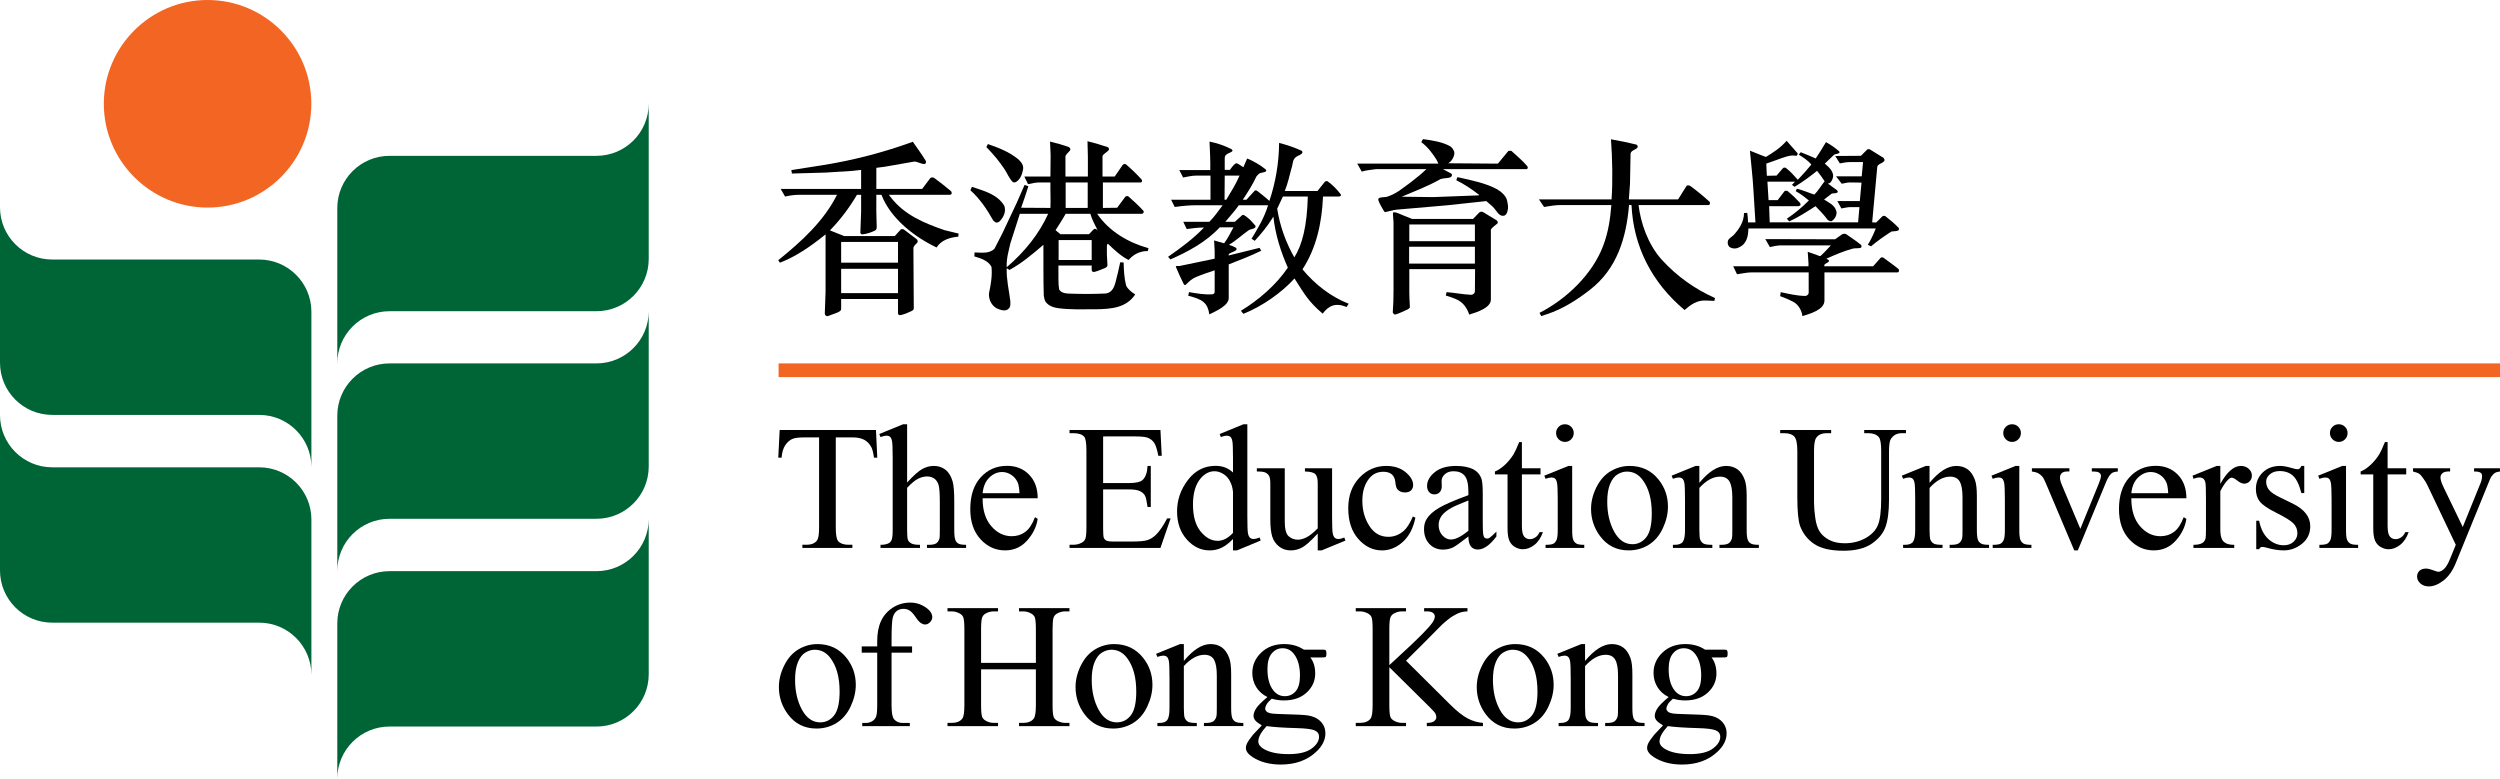 <?xml version="1.0" encoding="utf-8"?>
<!-- Generator: Adobe Illustrator 17.0.0, SVG Export Plug-In . SVG Version: 6.00 Build 0)  -->
<!DOCTYPE svg PUBLIC "-//W3C//DTD SVG 1.1//EN" "http://www.w3.org/Graphics/SVG/1.1/DTD/svg11.dtd">
<svg version="1.1" id="圖層_1" xmlns="http://www.w3.org/2000/svg" xmlns:xlink="http://www.w3.org/1999/xlink" x="0px" y="0px"
	 width="187.25px" height="58.33px" viewBox="0 0 187.25 58.33" enable-background="new 0 0 187.25 58.33" xml:space="preserve">
<g>
	<g>
		<path fill="#F26522" d="M7.776,7.771c0,4.287,3.489,7.776,7.773,7.776s7.769-3.489,7.769-7.776C23.318,3.484,19.833,0,15.549,0
			S7.776,3.484,7.776,7.771"/>
		<path fill="#006536" d="M3.912,19.439h15.5c2.16,0,3.912,1.752,3.912,3.913v11.637c0-2.16-1.752-3.912-3.912-3.912h-15.5
			C1.75,31.077,0,29.324,0,27.163V15.527C0,17.688,1.75,19.439,3.912,19.439"/>
		<path fill="#006536" d="M44.675,42.78h-15.5c-2.16,0-3.912,1.752-3.912,3.913V58.33c0-2.16,1.752-3.912,3.912-3.912h15.5
			c2.162,0,3.914-1.753,3.914-3.913V38.868C48.589,41.029,46.837,42.78,44.675,42.78"/>
		<path fill="#006536" d="M44.675,27.219h-15.5c-2.16,0-3.912,1.752-3.912,3.913v11.637c0-2.16,1.752-3.912,3.912-3.912h15.5
			c2.162,0,3.914-1.753,3.914-3.912V23.307C48.589,25.468,46.837,27.219,44.675,27.219"/>
		<path fill="#006536" d="M3.912,35.001h15.5c2.16,0,3.912,1.751,3.912,3.912V50.55c0-2.16-1.752-3.913-3.912-3.913h-15.5
			C1.75,46.637,0,44.885,0,42.725V31.087C0,33.248,1.75,35.001,3.912,35.001"/>
		<path fill="#006536" d="M44.675,11.672h-15.5c-2.16,0-3.912,1.753-3.912,3.913v11.637c0-2.16,1.752-3.912,3.912-3.912h15.5
			c2.162,0,3.914-1.752,3.914-3.914V7.76C48.589,9.921,46.837,11.672,44.675,11.672"/>
		<path d="M65.61,32.207l0.098,2.072H65.46c-0.048-0.365-0.113-0.626-0.195-0.782c-0.135-0.252-0.314-0.438-0.538-0.557
			s-0.518-0.179-0.883-0.179H62.6v6.75c0,0.543,0.058,0.882,0.176,1.016c0.165,0.182,0.419,0.274,0.762,0.274h0.306v0.241h-3.746
			v-0.241h0.313c0.374,0,0.638-0.113,0.795-0.339c0.095-0.139,0.143-0.456,0.143-0.951v-6.75h-1.062c-0.413,0-0.706,0.03-0.88,0.091
			c-0.226,0.083-0.419,0.241-0.579,0.475c-0.161,0.235-0.257,0.552-0.287,0.952h-0.248l0.104-2.072H65.61z"/>
		<path d="M67.943,31.777v4.365c0.482-0.53,0.864-0.87,1.147-1.019c0.282-0.151,0.564-0.225,0.847-0.225
			c0.339,0,0.629,0.093,0.873,0.28c0.243,0.187,0.424,0.48,0.541,0.879c0.082,0.278,0.123,0.787,0.123,1.525v2.111
			c0,0.378,0.031,0.636,0.092,0.775c0.043,0.105,0.117,0.187,0.221,0.248c0.104,0.061,0.295,0.091,0.574,0.091v0.235h-2.932v-0.235
			h0.136c0.278,0,0.471-0.042,0.581-0.127c0.108-0.085,0.184-0.209,0.227-0.375c0.013-0.069,0.02-0.273,0.02-0.612v-2.111
			c0-0.652-0.034-1.079-0.101-1.283c-0.067-0.204-0.175-0.358-0.323-0.46c-0.148-0.102-0.325-0.153-0.534-0.153
			c-0.213,0-0.435,0.057-0.665,0.169c-0.23,0.113-0.505,0.342-0.827,0.684v3.154c0,0.408,0.023,0.662,0.069,0.762
			c0.045,0.1,0.13,0.184,0.254,0.251c0.123,0.067,0.337,0.101,0.641,0.101v0.235H65.95v-0.235c0.264,0,0.473-0.041,0.625-0.124
			c0.087-0.043,0.156-0.126,0.208-0.247c0.052-0.122,0.079-0.369,0.079-0.743v-5.401c0-0.682-0.017-1.101-0.05-1.258
			c-0.032-0.156-0.082-0.263-0.149-0.319c-0.068-0.056-0.158-0.085-0.27-0.085c-0.092,0-0.239,0.035-0.443,0.104l-0.092-0.227
			l1.785-0.73H67.943z"/>
		<path d="M73.599,36.943h2.763c-0.022-0.382-0.068-0.651-0.138-0.808c-0.108-0.243-0.27-0.434-0.485-0.573
			c-0.215-0.139-0.439-0.208-0.675-0.208c-0.36,0-0.682,0.14-0.967,0.42C73.813,36.054,73.647,36.444,73.599,36.943 M73.599,37.321
			c-0.005,0.886,0.21,1.581,0.645,2.085c0.434,0.504,0.944,0.756,1.531,0.756c0.391,0,0.731-0.107,1.019-0.323
			c0.289-0.215,0.531-0.583,0.727-1.104l0.202,0.13c-0.091,0.595-0.357,1.137-0.795,1.626c-0.439,0.488-0.988,0.733-1.648,0.733
			c-0.717,0-1.331-0.279-1.841-0.837c-0.511-0.558-0.765-1.309-0.765-2.251c0-1.021,0.261-1.817,0.785-2.388
			c0.523-0.572,1.18-0.857,1.971-0.857c0.668,0,1.218,0.22,1.648,0.661c0.43,0.441,0.645,1.031,0.645,1.769H73.599z"/>
		<path d="M82.624,32.689v3.492h1.941c0.504,0,0.841-0.076,1.01-0.227c0.226-0.201,0.352-0.552,0.378-1.056h0.241v3.075h-0.241
			c-0.061-0.43-0.122-0.706-0.182-0.827c-0.079-0.152-0.207-0.272-0.385-0.359c-0.178-0.087-0.452-0.13-0.821-0.13h-1.941v2.912
			c0,0.391,0.017,0.629,0.052,0.714c0.035,0.085,0.095,0.152,0.182,0.202c0.087,0.05,0.252,0.075,0.496,0.075h1.498
			c0.5,0,0.862-0.035,1.088-0.105c0.226-0.069,0.443-0.206,0.652-0.41c0.269-0.269,0.544-0.675,0.827-1.218h0.261l-0.763,2.215
			h-6.808v-0.241h0.312c0.209,0,0.406-0.05,0.594-0.15c0.139-0.07,0.233-0.174,0.283-0.313c0.05-0.139,0.075-0.423,0.075-0.853
			v-5.741c0-0.56-0.057-0.905-0.169-1.035c-0.157-0.174-0.418-0.261-0.783-0.261h-0.312v-0.241h6.808l0.098,1.935h-0.254
			c-0.091-0.465-0.192-0.784-0.303-0.958c-0.111-0.173-0.275-0.306-0.492-0.397c-0.174-0.065-0.48-0.098-0.919-0.098H82.624z"/>
		<path d="M92.351,39.915V36.84c-0.026-0.296-0.104-0.565-0.234-0.808c-0.131-0.243-0.304-0.427-0.519-0.551
			c-0.214-0.124-0.424-0.185-0.628-0.185c-0.383,0-0.723,0.171-1.023,0.514c-0.396,0.452-0.593,1.112-0.593,1.981
			c0,0.877,0.191,1.55,0.574,2.016c0.382,0.467,0.807,0.701,1.276,0.701C91.599,40.508,91.982,40.31,92.351,39.915 M92.351,40.371
			c-0.291,0.304-0.576,0.522-0.854,0.655c-0.278,0.132-0.577,0.199-0.899,0.199c-0.651,0-1.22-0.273-1.706-0.818
			c-0.487-0.545-0.73-1.246-0.73-2.101c0-0.856,0.269-1.639,0.808-2.349c0.538-0.71,1.231-1.065,2.078-1.065
			c0.525,0,0.96,0.167,1.303,0.501v-1.101c0-0.682-0.016-1.101-0.049-1.257c-0.032-0.156-0.083-0.263-0.153-0.32
			c-0.069-0.056-0.156-0.084-0.26-0.084c-0.114,0-0.264,0.035-0.45,0.104l-0.085-0.228l1.779-0.729h0.293v6.899
			c0,0.7,0.016,1.126,0.049,1.28c0.033,0.155,0.085,0.262,0.156,0.323c0.072,0.06,0.155,0.091,0.251,0.091
			c0.118,0,0.274-0.037,0.469-0.111l0.072,0.228l-1.772,0.737h-0.3V40.371z"/>
		<path d="M99.773,35.074v3.616c0,0.691,0.017,1.113,0.049,1.267c0.033,0.155,0.085,0.262,0.156,0.323
			c0.072,0.06,0.156,0.091,0.251,0.091c0.135,0,0.287-0.037,0.456-0.111l0.091,0.228l-1.785,0.737h-0.293v-1.264
			c-0.513,0.556-0.903,0.905-1.173,1.049c-0.269,0.143-0.554,0.215-0.853,0.215c-0.335,0-0.625-0.097-0.87-0.291
			c-0.245-0.193-0.416-0.441-0.512-0.745c-0.095-0.305-0.143-0.734-0.143-1.29v-2.665c0-0.283-0.03-0.478-0.091-0.586
			c-0.061-0.109-0.151-0.193-0.27-0.251c-0.12-0.059-0.336-0.086-0.649-0.082v-0.241h2.092v3.994c0,0.556,0.096,0.921,0.289,1.095
			c0.194,0.173,0.427,0.26,0.701,0.26c0.187,0,0.398-0.059,0.635-0.176s0.518-0.34,0.844-0.671v-3.381
			c0-0.339-0.062-0.568-0.186-0.688c-0.124-0.119-0.381-0.183-0.772-0.192v-0.241H99.773z"/>
		<path d="M106.014,38.775c-0.161,0.786-0.475,1.391-0.945,1.814c-0.469,0.424-0.988,0.636-1.557,0.636
			c-0.677,0-1.268-0.285-1.772-0.854c-0.504-0.569-0.756-1.338-0.756-2.306c0-0.938,0.279-1.701,0.838-2.287
			c0.558-0.587,1.228-0.88,2.009-0.88c0.587,0,1.069,0.156,1.446,0.466c0.379,0.311,0.568,0.633,0.568,0.968
			c0,0.165-0.053,0.298-0.16,0.4c-0.106,0.102-0.256,0.153-0.447,0.153c-0.256,0-0.449-0.082-0.579-0.247
			c-0.074-0.092-0.123-0.265-0.147-0.521c-0.024-0.257-0.112-0.452-0.264-0.587c-0.152-0.13-0.362-0.195-0.632-0.195
			c-0.434,0-0.783,0.16-1.049,0.482c-0.351,0.426-0.527,0.988-0.527,1.687c0,0.713,0.174,1.342,0.524,1.887
			c0.35,0.545,0.822,0.817,1.418,0.817c0.425,0,0.807-0.145,1.146-0.437c0.238-0.199,0.472-0.562,0.697-1.088L106.014,38.775z"/>
		<path d="M109.983,39.758v-2.273c-0.656,0.26-1.08,0.445-1.271,0.553c-0.343,0.192-0.588,0.391-0.736,0.6
			c-0.147,0.208-0.222,0.436-0.222,0.684c0,0.313,0.094,0.572,0.281,0.778c0.186,0.207,0.402,0.31,0.645,0.31
			C109.01,40.41,109.444,40.193,109.983,39.758 M109.983,40.182c-0.613,0.474-0.997,0.747-1.154,0.821
			c-0.234,0.108-0.484,0.162-0.749,0.162c-0.412,0-0.752-0.141-1.019-0.423c-0.267-0.282-0.401-0.654-0.401-1.114
			c0-0.291,0.065-0.543,0.196-0.756c0.178-0.295,0.487-0.573,0.928-0.834c0.441-0.26,1.174-0.577,2.199-0.951v-0.235
			c0-0.595-0.095-1.003-0.284-1.224c-0.188-0.222-0.463-0.332-0.824-0.332c-0.273,0-0.49,0.073-0.651,0.221
			c-0.165,0.148-0.248,0.317-0.248,0.508l0.013,0.378c0,0.2-0.051,0.354-0.153,0.462c-0.102,0.109-0.236,0.164-0.4,0.164
			c-0.162,0-0.293-0.057-0.395-0.17c-0.102-0.113-0.153-0.267-0.153-0.462c0-0.374,0.191-0.717,0.574-1.03
			c0.382-0.313,0.918-0.469,1.609-0.469c0.53,0,0.964,0.089,1.303,0.267c0.256,0.134,0.445,0.345,0.566,0.632
			c0.079,0.187,0.118,0.569,0.118,1.147v2.026c0,0.569,0.01,0.918,0.033,1.046c0.021,0.128,0.057,0.214,0.107,0.257
			c0.05,0.044,0.107,0.065,0.173,0.065c0.069,0,0.13-0.015,0.182-0.045c0.091-0.057,0.267-0.216,0.528-0.476v0.365
			c-0.487,0.651-0.951,0.977-1.394,0.977c-0.214,0-0.383-0.074-0.509-0.221C110.052,40.79,109.987,40.538,109.983,40.182"/>
		<path d="M113.99,33.113v1.961h1.394v0.456h-1.394v3.87c0,0.387,0.056,0.647,0.166,0.782c0.111,0.135,0.253,0.202,0.427,0.202
			c0.143,0,0.282-0.045,0.417-0.134s0.239-0.22,0.313-0.394h0.254c-0.152,0.426-0.367,0.746-0.645,0.961
			c-0.278,0.215-0.565,0.322-0.86,0.322c-0.2,0-0.396-0.055-0.586-0.166c-0.192-0.11-0.333-0.269-0.424-0.475
			s-0.137-0.525-0.137-0.955V35.53h-0.945v-0.215c0.239-0.096,0.484-0.257,0.733-0.485c0.25-0.229,0.473-0.499,0.668-0.812
			c0.1-0.165,0.239-0.467,0.417-0.905H113.99z"/>
		<path d="M117.215,31.777c0.183,0,0.338,0.064,0.466,0.192c0.128,0.128,0.192,0.284,0.192,0.466s-0.064,0.339-0.192,0.469
			c-0.128,0.13-0.283,0.196-0.466,0.196c-0.182,0-0.338-0.066-0.469-0.196c-0.13-0.13-0.195-0.287-0.195-0.469
			s0.064-0.338,0.192-0.466C116.871,31.841,117.028,31.777,117.215,31.777 M117.756,34.898v4.795c0,0.374,0.027,0.622,0.082,0.746
			c0.054,0.124,0.134,0.216,0.24,0.277c0.107,0.061,0.301,0.091,0.584,0.091v0.235h-2.9v-0.235c0.291,0,0.487-0.028,0.587-0.085
			c0.1-0.056,0.179-0.149,0.237-0.28c0.059-0.13,0.089-0.38,0.089-0.749v-2.3c0-0.647-0.02-1.066-0.059-1.257
			c-0.031-0.139-0.078-0.236-0.144-0.29c-0.065-0.055-0.154-0.082-0.266-0.082c-0.122,0-0.27,0.033-0.444,0.098l-0.091-0.234
			l1.798-0.73H117.756z"/>
		<path d="M121.854,35.321c-0.23,0-0.461,0.068-0.694,0.206c-0.232,0.136-0.42,0.376-0.563,0.719
			c-0.143,0.344-0.215,0.785-0.215,1.323c0,0.869,0.173,1.618,0.518,2.248s0.8,0.944,1.365,0.944c0.421,0,0.768-0.173,1.042-0.521
			c0.274-0.347,0.411-0.944,0.411-1.791c0-1.06-0.228-1.894-0.685-2.502C122.725,35.53,122.332,35.321,121.854,35.321
			 M122.056,34.898c0.904,0,1.629,0.343,2.177,1.029c0.464,0.586,0.697,1.26,0.697,2.02c0,0.534-0.129,1.075-0.385,1.622
			c-0.256,0.547-0.609,0.96-1.059,1.238c-0.449,0.278-0.95,0.417-1.502,0.417c-0.898,0-1.613-0.358-2.143-1.075
			c-0.447-0.604-0.671-1.281-0.671-2.032c0-0.548,0.135-1.092,0.407-1.633c0.271-0.541,0.629-0.94,1.072-1.199
			C121.092,35.027,121.561,34.898,122.056,34.898"/>
		<path d="M127.282,36.162c0.699-0.842,1.366-1.264,2-1.264c0.326,0,0.606,0.081,0.841,0.245c0.234,0.162,0.421,0.43,0.56,0.804
			c0.096,0.261,0.143,0.66,0.143,1.199v2.547c0,0.378,0.031,0.634,0.091,0.769c0.048,0.109,0.125,0.194,0.232,0.254
			c0.106,0.061,0.303,0.091,0.59,0.091v0.235h-2.952v-0.235h0.124c0.278,0,0.472-0.042,0.583-0.127
			c0.111-0.084,0.188-0.209,0.231-0.374c0.018-0.065,0.026-0.269,0.026-0.613V37.25c0-0.543-0.07-0.937-0.211-1.183
			c-0.142-0.245-0.379-0.367-0.714-0.367c-0.517,0-1.032,0.282-1.544,0.846v3.147c0,0.404,0.024,0.654,0.072,0.75
			c0.061,0.126,0.144,0.218,0.251,0.277c0.106,0.058,0.322,0.087,0.648,0.087v0.235h-2.952v-0.235h0.131
			c0.304,0,0.509-0.077,0.615-0.231c0.107-0.154,0.16-0.448,0.16-0.883v-2.215c0-0.716-0.016-1.153-0.049-1.309
			c-0.033-0.157-0.083-0.263-0.15-0.32c-0.067-0.056-0.157-0.084-0.27-0.084c-0.122,0-0.267,0.032-0.437,0.097l-0.097-0.234
			l1.798-0.73h0.28V36.162z"/>
		<path d="M139.63,32.448v-0.241h3.127v0.241h-0.332c-0.348,0-0.614,0.146-0.801,0.436c-0.092,0.135-0.137,0.448-0.137,0.939v3.583
			c0,0.886-0.088,1.574-0.264,2.062c-0.176,0.488-0.521,0.908-1.036,1.258c-0.514,0.349-1.215,0.524-2.101,0.524
			c-0.964,0-1.696-0.167-2.196-0.502c-0.499-0.334-0.853-0.784-1.062-1.349c-0.139-0.386-0.208-1.111-0.208-2.176V33.77
			c0-0.542-0.075-0.899-0.225-1.068s-0.392-0.254-0.727-0.254h-0.332v-0.241h3.818v0.241h-0.339c-0.364,0-0.625,0.115-0.781,0.345
			c-0.109,0.156-0.163,0.482-0.163,0.977v3.851c0,0.343,0.031,0.736,0.094,1.179c0.063,0.443,0.177,0.789,0.342,1.036
			c0.165,0.248,0.403,0.452,0.714,0.612c0.31,0.162,0.691,0.242,1.143,0.242c0.578,0,1.095-0.126,1.551-0.378
			c0.456-0.252,0.767-0.575,0.934-0.968c0.168-0.393,0.252-1.059,0.252-1.996V33.77c0-0.551-0.061-0.897-0.183-1.036
			c-0.169-0.19-0.421-0.286-0.756-0.286H139.63z"/>
		<path d="M144.523,36.162c0.699-0.842,1.366-1.264,2-1.264c0.326,0,0.606,0.081,0.841,0.245c0.234,0.162,0.421,0.43,0.56,0.804
			c0.096,0.261,0.143,0.66,0.143,1.199v2.547c0,0.378,0.031,0.634,0.091,0.769c0.048,0.109,0.125,0.194,0.232,0.254
			c0.106,0.061,0.303,0.091,0.59,0.091v0.235h-2.952v-0.235h0.124c0.278,0,0.472-0.042,0.583-0.127
			c0.111-0.084,0.188-0.209,0.231-0.374c0.018-0.065,0.026-0.269,0.026-0.613V37.25c0-0.543-0.07-0.937-0.211-1.183
			c-0.142-0.245-0.379-0.367-0.714-0.367c-0.517,0-1.032,0.282-1.544,0.846v3.147c0,0.404,0.024,0.654,0.072,0.75
			c0.061,0.126,0.144,0.218,0.251,0.277c0.106,0.058,0.322,0.087,0.648,0.087v0.235h-2.952v-0.235h0.131
			c0.304,0,0.509-0.077,0.615-0.231c0.107-0.154,0.16-0.448,0.16-0.883v-2.215c0-0.716-0.016-1.153-0.049-1.309
			c-0.033-0.157-0.083-0.263-0.15-0.32c-0.067-0.056-0.157-0.084-0.27-0.084c-0.122,0-0.267,0.032-0.437,0.097l-0.097-0.234
			l1.798-0.73h0.28V36.162z"/>
		<path d="M150.707,31.777c0.183,0,0.338,0.064,0.466,0.192c0.128,0.128,0.192,0.284,0.192,0.466s-0.064,0.339-0.192,0.469
			c-0.128,0.13-0.283,0.196-0.466,0.196c-0.182,0-0.338-0.066-0.469-0.196c-0.13-0.13-0.195-0.287-0.195-0.469
			s0.064-0.338,0.192-0.466S150.52,31.777,150.707,31.777 M151.247,34.898v4.795c0,0.374,0.027,0.622,0.082,0.746
			c0.054,0.124,0.134,0.216,0.24,0.277c0.107,0.061,0.301,0.091,0.584,0.091v0.235h-2.9v-0.235c0.291,0,0.487-0.028,0.587-0.085
			c0.1-0.056,0.179-0.149,0.237-0.28c0.059-0.13,0.088-0.38,0.088-0.749v-2.3c0-0.647-0.019-1.066-0.058-1.257
			c-0.031-0.139-0.078-0.236-0.144-0.29c-0.065-0.055-0.154-0.082-0.266-0.082c-0.122,0-0.27,0.033-0.444,0.098l-0.091-0.234
			l1.798-0.73H151.247z"/>
		<path d="M152.189,35.074h2.808v0.241h-0.182c-0.17,0-0.299,0.041-0.388,0.124c-0.089,0.082-0.134,0.193-0.134,0.332
			c0,0.152,0.046,0.332,0.138,0.541l1.387,3.297l1.395-3.421c0.099-0.243,0.149-0.427,0.149-0.553c0-0.062-0.017-0.112-0.052-0.151
			c-0.048-0.065-0.108-0.109-0.182-0.133c-0.074-0.024-0.224-0.036-0.45-0.036v-0.241h1.948v0.241
			c-0.226,0.018-0.382,0.063-0.469,0.137c-0.152,0.131-0.289,0.348-0.41,0.651l-2.118,5.122h-0.267l-2.131-5.037
			c-0.095-0.234-0.186-0.403-0.273-0.505c-0.087-0.101-0.198-0.188-0.332-0.257c-0.074-0.039-0.22-0.076-0.437-0.111V35.074z"/>
		<path d="M159.637,36.943h2.763c-0.022-0.382-0.068-0.651-0.138-0.808c-0.108-0.243-0.27-0.434-0.485-0.573
			s-0.439-0.208-0.674-0.208c-0.36,0-0.683,0.14-0.968,0.42C159.851,36.054,159.685,36.444,159.637,36.943 M159.637,37.321
			c-0.004,0.886,0.211,1.581,0.645,2.085c0.434,0.504,0.945,0.756,1.531,0.756c0.391,0,0.731-0.107,1.02-0.323
			c0.289-0.215,0.531-0.583,0.726-1.104l0.202,0.13c-0.091,0.595-0.356,1.137-0.795,1.626c-0.438,0.488-0.988,0.733-1.648,0.733
			c-0.717,0-1.33-0.279-1.841-0.837c-0.51-0.558-0.765-1.309-0.765-2.251c0-1.021,0.261-1.817,0.785-2.388
			c0.523-0.572,1.18-0.857,1.971-0.857c0.669,0,1.218,0.22,1.648,0.661c0.43,0.441,0.645,1.031,0.645,1.769H159.637z"/>
		<path d="M166.302,34.898v1.342c0.499-0.895,1.012-1.342,1.537-1.342c0.24,0,0.437,0.073,0.594,0.218
			c0.156,0.146,0.234,0.314,0.234,0.505c0,0.169-0.056,0.313-0.169,0.43s-0.248,0.176-0.404,0.176c-0.152,0-0.323-0.075-0.512-0.225
			c-0.188-0.15-0.329-0.225-0.42-0.225c-0.078,0-0.163,0.044-0.254,0.13c-0.196,0.179-0.397,0.472-0.606,0.88v2.86
			c0,0.331,0.042,0.58,0.124,0.75c0.056,0.117,0.156,0.215,0.299,0.293c0.144,0.078,0.35,0.117,0.62,0.117v0.235h-3.056v-0.235
			c0.304,0,0.53-0.048,0.677-0.143c0.109-0.07,0.185-0.18,0.229-0.332c0.021-0.074,0.032-0.285,0.032-0.633v-2.312
			c0-0.695-0.014-1.109-0.042-1.241c-0.029-0.133-0.081-0.23-0.157-0.291c-0.076-0.06-0.17-0.091-0.283-0.091
			c-0.134,0-0.287,0.033-0.456,0.098l-0.065-0.234l1.804-0.73H166.302z"/>
		<path d="M172.589,34.898v2.032h-0.215c-0.165-0.638-0.377-1.072-0.635-1.302c-0.259-0.231-0.588-0.346-0.987-0.346
			c-0.304,0-0.55,0.08-0.736,0.241c-0.187,0.161-0.281,0.339-0.281,0.535c0,0.243,0.07,0.452,0.209,0.625
			c0.135,0.178,0.408,0.367,0.821,0.567l0.951,0.463c0.882,0.43,1.322,0.996,1.322,1.7c0,0.543-0.205,0.981-0.615,1.313
			c-0.411,0.332-0.87,0.498-1.378,0.498c-0.365,0-0.782-0.065-1.251-0.195c-0.143-0.044-0.261-0.065-0.352-0.065
			c-0.1,0-0.178,0.056-0.234,0.169h-0.215v-2.131h0.215c0.121,0.608,0.354,1.067,0.697,1.375c0.343,0.308,0.727,0.463,1.153,0.463
			c0.3,0,0.544-0.088,0.733-0.264c0.189-0.176,0.284-0.388,0.284-0.635c0-0.3-0.106-0.552-0.317-0.756
			c-0.21-0.204-0.631-0.463-1.26-0.775c-0.63-0.313-1.043-0.595-1.238-0.848c-0.196-0.247-0.293-0.56-0.293-0.938
			c0-0.49,0.168-0.901,0.505-1.231c0.336-0.33,0.771-0.495,1.306-0.495c0.235,0,0.519,0.05,0.853,0.15
			c0.222,0.065,0.369,0.097,0.444,0.097c0.069,0,0.123-0.015,0.162-0.045c0.039-0.03,0.085-0.098,0.137-0.202H172.589z"/>
		<path d="M175.176,31.777c0.183,0,0.338,0.064,0.466,0.192s0.192,0.284,0.192,0.466s-0.064,0.339-0.192,0.469
			s-0.283,0.196-0.466,0.196c-0.182,0-0.338-0.066-0.469-0.196c-0.13-0.13-0.195-0.287-0.195-0.469s0.064-0.338,0.192-0.466
			C174.832,31.841,174.989,31.777,175.176,31.777 M175.717,34.898v4.795c0,0.374,0.027,0.622,0.082,0.746
			c0.054,0.124,0.134,0.216,0.24,0.277c0.107,0.061,0.301,0.091,0.584,0.091v0.235h-2.9v-0.235c0.291,0,0.487-0.028,0.587-0.085
			c0.1-0.056,0.179-0.149,0.237-0.28c0.059-0.13,0.089-0.38,0.089-0.749v-2.3c0-0.647-0.02-1.066-0.059-1.257
			c-0.031-0.139-0.078-0.236-0.144-0.29c-0.065-0.055-0.154-0.082-0.266-0.082c-0.122,0-0.27,0.033-0.444,0.098l-0.091-0.234
			l1.798-0.73H175.717z"/>
		<path d="M178.832,33.113v1.961h1.394v0.456h-1.394v3.87c0,0.387,0.056,0.647,0.166,0.782c0.111,0.135,0.253,0.202,0.427,0.202
			c0.143,0,0.282-0.045,0.417-0.134c0.135-0.089,0.239-0.22,0.313-0.394h0.254c-0.152,0.426-0.367,0.746-0.645,0.961
			c-0.278,0.215-0.565,0.322-0.86,0.322c-0.2,0-0.396-0.055-0.586-0.166c-0.192-0.11-0.333-0.269-0.424-0.475
			s-0.137-0.525-0.137-0.955V35.53h-0.945v-0.215c0.239-0.096,0.484-0.257,0.733-0.485c0.25-0.229,0.473-0.499,0.668-0.812
			c0.1-0.165,0.239-0.467,0.417-0.905H178.832z"/>
		<path d="M180.733,35.074h2.782v0.241h-0.137c-0.195,0-0.342,0.042-0.439,0.127c-0.098,0.085-0.147,0.19-0.147,0.316
			c0,0.17,0.071,0.404,0.215,0.704l1.453,3.01l1.336-3.297c0.073-0.178,0.11-0.354,0.11-0.527c0-0.079-0.015-0.138-0.045-0.177
			c-0.035-0.047-0.089-0.085-0.163-0.114c-0.074-0.028-0.205-0.042-0.391-0.042v-0.241h1.942v0.241
			c-0.162,0.018-0.285,0.052-0.372,0.104c-0.087,0.052-0.182,0.15-0.287,0.294c-0.039,0.061-0.113,0.228-0.221,0.501l-2.431,5.955
			c-0.234,0.578-0.541,1.015-0.921,1.31s-0.746,0.443-1.098,0.443c-0.257,0-0.467-0.074-0.632-0.221
			c-0.165-0.149-0.248-0.318-0.248-0.509c0-0.182,0.06-0.329,0.179-0.44c0.12-0.11,0.284-0.166,0.492-0.166
			c0.144,0,0.339,0.048,0.587,0.144c0.174,0.065,0.282,0.097,0.326,0.097c0.13,0,0.272-0.067,0.426-0.202
			c0.154-0.135,0.31-0.395,0.466-0.782l0.423-1.036l-2.143-4.501c-0.065-0.135-0.169-0.303-0.313-0.502
			c-0.108-0.152-0.197-0.255-0.267-0.307c-0.1-0.069-0.26-0.13-0.482-0.182V35.074z"/>
		<path d="M61.023,48.665c-0.23,0-0.462,0.068-0.694,0.206c-0.232,0.136-0.42,0.376-0.563,0.719
			c-0.143,0.344-0.215,0.784-0.215,1.323c0,0.869,0.173,1.618,0.518,2.248s0.8,0.944,1.365,0.944c0.421,0,0.768-0.173,1.042-0.521
			c0.274-0.347,0.411-0.944,0.411-1.791c0-1.06-0.229-1.894-0.685-2.502C61.894,48.874,61.501,48.665,61.023,48.665 M61.225,48.242
			c0.904,0,1.629,0.343,2.176,1.029c0.465,0.586,0.698,1.26,0.698,2.02c0,0.534-0.128,1.075-0.385,1.622
			c-0.256,0.547-0.609,0.96-1.059,1.238c-0.449,0.278-0.95,0.417-1.502,0.417c-0.899,0-1.613-0.358-2.143-1.075
			c-0.447-0.604-0.671-1.281-0.671-2.032c0-0.548,0.135-1.092,0.407-1.633c0.271-0.541,0.629-0.94,1.072-1.199
			C60.261,48.371,60.73,48.242,61.225,48.242"/>
		<path d="M66.778,48.886v3.923c0,0.556,0.06,0.908,0.182,1.055c0.161,0.191,0.376,0.286,0.645,0.286h0.541v0.235h-3.564V54.15
			h0.267c0.174,0,0.333-0.043,0.476-0.13c0.143-0.087,0.242-0.204,0.296-0.352c0.054-0.147,0.082-0.434,0.082-0.859v-3.923h-1.16
			v-0.469h1.16v-0.391c0-0.595,0.095-1.099,0.286-1.511c0.191-0.413,0.484-0.746,0.877-1.001c0.392-0.253,0.835-0.38,1.325-0.38
			c0.457,0,0.876,0.147,1.258,0.442c0.252,0.196,0.378,0.415,0.378,0.659c0,0.13-0.057,0.253-0.169,0.367
			c-0.113,0.116-0.235,0.173-0.366,0.173c-0.1,0-0.205-0.036-0.315-0.107c-0.111-0.072-0.247-0.226-0.407-0.463
			c-0.161-0.237-0.309-0.396-0.444-0.479c-0.134-0.082-0.284-0.124-0.449-0.124c-0.2,0-0.37,0.054-0.509,0.16
			c-0.139,0.107-0.238,0.272-0.299,0.495c-0.061,0.224-0.091,0.801-0.091,1.73v0.43h1.537v0.469H66.778z"/>
		<path d="M73.483,49.649h4.104v-2.528c0-0.452-0.028-0.75-0.084-0.893c-0.044-0.108-0.135-0.202-0.274-0.28
			c-0.187-0.104-0.384-0.156-0.593-0.156h-0.312v-0.241h3.778v0.241h-0.313c-0.208,0-0.406,0.05-0.593,0.15
			c-0.139,0.069-0.233,0.175-0.283,0.315c-0.05,0.142-0.075,0.43-0.075,0.864v5.701c0,0.447,0.029,0.743,0.085,0.886
			c0.043,0.108,0.132,0.202,0.267,0.28c0.191,0.104,0.391,0.156,0.599,0.156h0.313v0.241h-3.778v-0.241h0.312
			c0.36,0,0.623-0.106,0.789-0.319c0.108-0.139,0.162-0.473,0.162-1.003v-2.691h-4.104v2.691c0,0.447,0.028,0.743,0.084,0.886
			c0.044,0.108,0.135,0.202,0.274,0.28c0.187,0.104,0.385,0.156,0.593,0.156h0.319v0.241h-3.785v-0.241h0.312
			c0.365,0,0.631-0.106,0.796-0.319c0.104-0.139,0.156-0.473,0.156-1.003v-5.701c0-0.452-0.029-0.75-0.085-0.893
			c-0.043-0.108-0.132-0.202-0.267-0.28c-0.192-0.104-0.391-0.156-0.6-0.156h-0.312v-0.241h3.785v0.241h-0.319
			c-0.208,0-0.406,0.05-0.593,0.15c-0.135,0.069-0.228,0.175-0.28,0.315c-0.052,0.142-0.078,0.43-0.078,0.864V49.649z"/>
		<path d="M83.243,48.665c-0.23,0-0.462,0.068-0.694,0.206c-0.233,0.136-0.42,0.376-0.563,0.719
			c-0.144,0.344-0.216,0.784-0.216,1.323c0,0.869,0.173,1.618,0.518,2.248c0.346,0.63,0.801,0.944,1.366,0.944
			c0.421,0,0.768-0.173,1.042-0.521c0.274-0.347,0.41-0.944,0.41-1.791c0-1.06-0.228-1.894-0.684-2.502
			C84.114,48.874,83.72,48.665,83.243,48.665 M83.445,48.242c0.903,0,1.629,0.343,2.176,1.029c0.465,0.586,0.697,1.26,0.697,2.02
			c0,0.534-0.128,1.075-0.384,1.622c-0.256,0.547-0.609,0.96-1.059,1.238c-0.45,0.278-0.95,0.417-1.502,0.417
			c-0.899,0-1.613-0.358-2.144-1.075c-0.447-0.604-0.67-1.281-0.67-2.032c0-0.548,0.135-1.092,0.407-1.633
			c0.271-0.541,0.629-0.94,1.072-1.199C82.48,48.371,82.95,48.242,83.445,48.242"/>
		<path d="M88.67,49.505c0.7-0.842,1.366-1.264,2-1.264c0.326,0,0.606,0.081,0.841,0.245c0.234,0.162,0.421,0.43,0.56,0.804
			c0.095,0.261,0.143,0.66,0.143,1.199v2.547c0,0.378,0.031,0.634,0.091,0.769c0.048,0.109,0.125,0.194,0.232,0.254
			c0.106,0.061,0.303,0.091,0.589,0.091v0.235h-2.951V54.15h0.123c0.279,0,0.473-0.042,0.584-0.127
			c0.111-0.084,0.188-0.209,0.231-0.374c0.017-0.065,0.026-0.269,0.026-0.613v-2.443c0-0.543-0.07-0.937-0.211-1.183
			c-0.142-0.245-0.379-0.367-0.714-0.367c-0.517,0-1.032,0.282-1.544,0.846v3.147c0,0.404,0.024,0.654,0.072,0.749
			c0.06,0.127,0.144,0.219,0.25,0.278c0.107,0.058,0.323,0.087,0.649,0.087v0.235h-2.952V54.15h0.131
			c0.304,0,0.509-0.077,0.615-0.231c0.107-0.154,0.16-0.448,0.16-0.883v-2.215c0-0.716-0.016-1.153-0.049-1.309
			c-0.032-0.157-0.082-0.263-0.15-0.32c-0.067-0.056-0.157-0.084-0.27-0.084c-0.122,0-0.267,0.032-0.437,0.097l-0.097-0.234
			l1.798-0.73h0.28V49.505z"/>
		<path d="M96.066,48.554c-0.322,0-0.591,0.128-0.809,0.384c-0.217,0.257-0.325,0.65-0.325,1.18c0,0.686,0.147,1.218,0.443,1.596
			c0.226,0.286,0.512,0.43,0.86,0.43c0.33,0,0.602-0.124,0.814-0.371c0.213-0.248,0.319-0.637,0.319-1.167
			c0-0.691-0.149-1.231-0.449-1.622C96.698,48.697,96.413,48.554,96.066,48.554 M94.867,54.385
			c-0.204,0.222-0.358,0.428-0.463,0.619c-0.104,0.191-0.156,0.367-0.156,0.528c0,0.208,0.125,0.39,0.378,0.547
			c0.434,0.269,1.062,0.404,1.882,0.404c0.782,0,1.359-0.138,1.73-0.414c0.371-0.276,0.558-0.57,0.558-0.883
			c0-0.225-0.111-0.386-0.333-0.482c-0.226-0.095-0.673-0.152-1.342-0.169C96.144,54.509,95.392,54.459,94.867,54.385
			 M94.932,52.209c-0.365-0.178-0.645-0.427-0.841-0.746c-0.195-0.319-0.293-0.672-0.293-1.059c0-0.59,0.223-1.099,0.668-1.525
			c0.445-0.425,1.016-0.638,1.71-0.638c0.569,0,1.062,0.139,1.48,0.417h1.263c0.187,0,0.296,0.006,0.326,0.016
			c0.03,0.011,0.052,0.03,0.065,0.056c0.026,0.039,0.039,0.108,0.039,0.208c0,0.113-0.011,0.192-0.032,0.235
			c-0.013,0.022-0.036,0.039-0.069,0.052c-0.032,0.013-0.142,0.019-0.329,0.019h-0.775c0.243,0.313,0.365,0.713,0.365,1.199
			c0,0.556-0.213,1.032-0.639,1.427c-0.426,0.396-0.997,0.593-1.713,0.593c-0.296,0-0.597-0.043-0.906-0.13
			c-0.191,0.165-0.32,0.309-0.388,0.433c-0.067,0.124-0.101,0.229-0.101,0.316c0,0.074,0.036,0.145,0.108,0.215
			c0.072,0.07,0.212,0.12,0.42,0.15c0.121,0.017,0.426,0.032,0.912,0.045c0.895,0.022,1.475,0.053,1.74,0.092
			c0.404,0.056,0.726,0.206,0.968,0.449c0.24,0.243,0.361,0.543,0.361,0.9c0,0.49-0.23,0.95-0.691,1.38
			c-0.677,0.635-1.561,0.952-2.651,0.952c-0.839,0-1.547-0.189-2.124-0.567c-0.326-0.217-0.489-0.443-0.489-0.677
			c0-0.105,0.024-0.209,0.072-0.313c0.074-0.161,0.226-0.385,0.456-0.671c0.03-0.039,0.252-0.274,0.665-0.704
			c-0.227-0.135-0.386-0.255-0.48-0.362c-0.093-0.106-0.14-0.227-0.14-0.361c0-0.152,0.062-0.331,0.186-0.535
			C94.199,52.871,94.485,52.582,94.932,52.209"/>
		<path d="M105.312,49.486l3.258,3.238c0.534,0.534,0.99,0.898,1.368,1.092c0.378,0.193,0.756,0.302,1.134,0.328v0.242h-4.203
			v-0.242c0.252,0,0.433-0.042,0.544-0.127c0.111-0.084,0.167-0.179,0.167-0.283s-0.021-0.198-0.062-0.28
			c-0.042-0.082-0.178-0.237-0.408-0.463l-3.049-3.016v2.847c0,0.448,0.028,0.743,0.085,0.886c0.043,0.109,0.135,0.202,0.274,0.28
			c0.186,0.104,0.384,0.156,0.592,0.156h0.3v0.242h-3.766v-0.242h0.313c0.365,0,0.63-0.106,0.795-0.319
			c0.104-0.139,0.156-0.473,0.156-1.003v-5.708c0-0.447-0.028-0.744-0.084-0.892c-0.044-0.104-0.133-0.196-0.268-0.274
			c-0.191-0.104-0.391-0.156-0.599-0.156h-0.313v-0.241h3.766v0.241h-0.3c-0.203,0-0.401,0.05-0.592,0.15
			c-0.135,0.069-0.229,0.173-0.281,0.312c-0.052,0.14-0.078,0.426-0.078,0.86v2.704c0.087-0.082,0.385-0.358,0.893-0.827
			c1.29-1.182,2.07-1.97,2.339-2.365c0.117-0.174,0.175-0.326,0.175-0.456c0-0.1-0.045-0.188-0.136-0.264s-0.245-0.114-0.463-0.114
			h-0.202v-0.241h3.245v0.241c-0.191,0.004-0.365,0.03-0.521,0.078c-0.157,0.048-0.348,0.14-0.574,0.277
			c-0.225,0.137-0.504,0.357-0.834,0.662c-0.095,0.086-0.536,0.531-1.322,1.335L105.312,49.486z"/>
		<path d="M113.293,48.665c-0.23,0-0.461,0.068-0.694,0.206c-0.232,0.136-0.42,0.376-0.563,0.719
			c-0.143,0.344-0.215,0.784-0.215,1.323c0,0.869,0.173,1.618,0.518,2.248s0.8,0.944,1.365,0.944c0.421,0,0.768-0.173,1.042-0.521
			c0.274-0.347,0.411-0.944,0.411-1.791c0-1.06-0.228-1.894-0.685-2.502C114.164,48.874,113.771,48.665,113.293,48.665
			 M113.495,48.242c0.904,0,1.629,0.343,2.177,1.029c0.464,0.586,0.697,1.26,0.697,2.02c0,0.534-0.129,1.075-0.385,1.622
			c-0.256,0.547-0.609,0.96-1.059,1.238c-0.449,0.278-0.95,0.417-1.502,0.417c-0.898,0-1.613-0.358-2.143-1.075
			c-0.447-0.604-0.671-1.281-0.671-2.032c0-0.548,0.135-1.092,0.407-1.633c0.271-0.541,0.629-0.94,1.072-1.199
			C112.531,48.371,113,48.242,113.495,48.242"/>
		<path d="M118.721,49.505c0.699-0.842,1.366-1.264,2-1.264c0.326,0,0.606,0.081,0.841,0.245c0.234,0.162,0.421,0.43,0.56,0.804
			c0.096,0.261,0.143,0.66,0.143,1.199v2.547c0,0.378,0.031,0.634,0.091,0.769c0.048,0.109,0.125,0.194,0.232,0.254
			c0.106,0.061,0.303,0.091,0.59,0.091v0.235h-2.952V54.15h0.124c0.278,0,0.472-0.042,0.583-0.127
			c0.111-0.084,0.188-0.209,0.231-0.374c0.018-0.065,0.026-0.269,0.026-0.613v-2.443c0-0.543-0.07-0.937-0.211-1.183
			c-0.142-0.245-0.379-0.367-0.714-0.367c-0.517,0-1.032,0.282-1.544,0.846v3.147c0,0.404,0.024,0.654,0.072,0.749
			c0.061,0.127,0.144,0.219,0.251,0.278c0.106,0.058,0.322,0.087,0.648,0.087v0.235h-2.952V54.15h0.131
			c0.304,0,0.509-0.077,0.615-0.231c0.107-0.154,0.16-0.448,0.16-0.883v-2.215c0-0.716-0.016-1.153-0.049-1.309
			c-0.033-0.157-0.083-0.263-0.15-0.32c-0.067-0.056-0.157-0.084-0.27-0.084c-0.122,0-0.267,0.032-0.437,0.097l-0.097-0.234
			l1.798-0.73h0.28V49.505z"/>
		<path d="M126.117,48.554c-0.322,0-0.591,0.128-0.808,0.384c-0.217,0.257-0.326,0.65-0.326,1.18c0,0.686,0.148,1.218,0.443,1.596
			c0.226,0.286,0.512,0.43,0.86,0.43c0.33,0,0.601-0.124,0.814-0.371c0.213-0.248,0.32-0.637,0.32-1.167
			c0-0.691-0.15-1.231-0.45-1.622C126.749,48.697,126.464,48.554,126.117,48.554 M124.918,54.385
			c-0.205,0.222-0.358,0.428-0.463,0.619c-0.104,0.191-0.156,0.367-0.156,0.528c0,0.208,0.125,0.39,0.378,0.547
			c0.434,0.269,1.062,0.404,1.882,0.404c0.782,0,1.359-0.138,1.731-0.414c0.371-0.276,0.557-0.57,0.557-0.883
			c0-0.225-0.112-0.386-0.333-0.482c-0.226-0.095-0.673-0.152-1.342-0.169C126.195,54.509,125.443,54.459,124.918,54.385
			 M124.983,52.209c-0.365-0.178-0.645-0.427-0.841-0.746c-0.195-0.319-0.293-0.672-0.293-1.059c0-0.59,0.223-1.099,0.668-1.525
			c0.445-0.425,1.015-0.638,1.71-0.638c0.569,0,1.062,0.139,1.479,0.417h1.264c0.187,0,0.295,0.006,0.326,0.016
			c0.03,0.011,0.052,0.03,0.065,0.056c0.026,0.039,0.039,0.108,0.039,0.208c0,0.113-0.011,0.192-0.032,0.235
			c-0.013,0.022-0.036,0.039-0.069,0.052c-0.033,0.013-0.142,0.019-0.329,0.019h-0.775c0.243,0.313,0.365,0.713,0.365,1.199
			c0,0.556-0.213,1.032-0.639,1.427c-0.426,0.396-0.997,0.593-1.713,0.593c-0.296,0-0.597-0.043-0.906-0.13
			c-0.191,0.165-0.321,0.309-0.388,0.433c-0.067,0.124-0.101,0.229-0.101,0.316c0,0.074,0.036,0.145,0.108,0.215
			c0.071,0.07,0.212,0.12,0.42,0.15c0.122,0.017,0.426,0.032,0.912,0.045c0.895,0.022,1.475,0.053,1.74,0.092
			c0.404,0.056,0.726,0.206,0.967,0.449c0.241,0.243,0.362,0.543,0.362,0.9c0,0.49-0.23,0.95-0.691,1.38
			c-0.677,0.635-1.561,0.952-2.651,0.952c-0.839,0-1.547-0.189-2.124-0.567c-0.326-0.217-0.489-0.443-0.489-0.677
			c0-0.105,0.024-0.209,0.072-0.313c0.074-0.161,0.225-0.385,0.456-0.671c0.03-0.039,0.252-0.274,0.665-0.704
			c-0.227-0.135-0.386-0.255-0.479-0.362c-0.094-0.106-0.14-0.227-0.14-0.361c0-0.152,0.061-0.331,0.185-0.535
			C124.25,52.871,124.536,52.582,124.983,52.209"/>
		<path d="M67.26,20.131h-4.258v1.823h4.258V20.131z M67.26,18.123h-4.258v1.552h4.258V18.123z M68.442,23.05
			c0.014,0.086-0.015,0.185-0.185,0.256c-0.299,0.143-0.471,0.214-0.812,0.3c-0.1,0.014-0.185-0.058-0.185-0.115v-1.096h-4.258
			v0.755c0,0.085-0.071,0.185-0.341,0.284l-0.656,0.243c-0.114,0.028-0.228-0.071-0.228-0.186l0.057-1.623v-4.315l-0.142,0.114
			c-1.011,0.812-2.093,1.552-3.275,2.008l-0.128-0.185c1.737-1.395,3.432-2.948,4.4-4.898h-2.863c-0.313,0-0.641,0.042-1.025,0.128
			l-0.327-0.57h6.023v-1.424l-0.64,0.071l-2.023,0.129l-2.52,0.071l-0.043-0.257l2.35-0.37c2.335-0.37,4.585-0.968,6.749-1.751
			c0.299,0.427,0.67,0.94,0.969,1.424c0.028,0.085,0.028,0.213-0.086,0.242c-0.285,0-0.498-0.171-0.769-0.185l-2.192,0.384
			l-0.656,0.086v1.58h3.432l0.612-0.811c0.057-0.058,0.2-0.072,0.285-0.015c0.456,0.328,0.84,0.641,1.268,0.997
			c0.043,0.057,0.085,0.185,0,0.242l-0.1,0.029h-4.557l0.142,0.185c1.026,1.339,2.55,1.951,4.03,2.463l1.054,0.256l-0.028,0.229
			c-0.626,0.057-1.282,0.256-1.623,0.811c-1.652-0.783-3.447-2.164-4.13-3.944h-0.385v1.238l0.029,1.197
			c0,0.085-0.029,0.185-0.128,0.242c-0.285,0.142-0.598,0.242-0.926,0.284c-0.114,0.015-0.157-0.071-0.171-0.113l0.057-1.581v-1.267
			h-0.313c-0.541,0.926-1.239,1.865-2.022,2.663l1.068,0.427h3.788l0.427-0.47c0.043-0.071,0.213-0.071,0.284,0l0.94,0.712
			c0.057,0.071,0.1,0.156,0.029,0.256c-0.114,0.128-0.242,0.214-0.285,0.37L68.442,23.05z"/>
		<path d="M81.469,13.666h-1.652v1.908h1.652V13.666z M81.767,17.98H79.29v1.495h2.477V17.98z M81.668,16.015h-1.851
			c-0.228,0.413-0.499,0.826-0.755,1.225l0.356,0.299h2.15l0.342-0.356c0.114-0.086,0.214-0.043,0.313,0.085
			C82.024,16.855,81.796,16.471,81.668,16.015 M76.385,16.015l-0.712,2.222c-0.128,0.584-0.299,1.125-0.271,1.78
			c1.325-1.14,2.421-2.478,3.104-4.002H76.385z M76.114,13.623c-0.071,0.057-0.185,0.043-0.256,0.014
			c-0.256-0.256-0.427-0.669-0.613-0.954c-0.427-0.641-0.825-1.111-1.366-1.666l0.114-0.228c0.811,0.285,1.609,0.584,2.292,1.154
			c0.214,0.213,0.399,0.427,0.342,0.754C76.556,13.096,76.399,13.438,76.114,13.623 M85.968,18.806c-0.171,0-0.284,0-0.527,0.071
			c-0.342,0.086-0.655,0.299-0.911,0.598c-0.556-0.285-1.068-0.755-1.538-1.21c-0.071-0.014-0.071,0.086-0.086,0.143v0.64
			l0.044,0.841c-0.015,0.099-0.129,0.17-0.285,0.227c-0.228,0.1-0.669,0.271-0.769,0.257c-0.058-0.014-0.115-0.058-0.129-0.115
			v-0.369h-2.491c0,0.839-0.015,1.452,0.057,1.794c0.17,0.299,0.555,0.299,0.897,0.313c0.854,0.029,1.737,0.029,2.591-0.014
			c0.399-0.058,0.598-0.342,0.727-0.826c0.128-0.499,0.256-0.997,0.355-1.51l0.257,0.014c0.014,0.57,0.043,1.168,0.185,1.723
			c0.128,0.285,0.427,0.513,0.683,0.67c-0.669,1.011-1.808,1.096-2.961,1.111c-0.954,0-1.923,0.042-2.834-0.086
			c-0.356-0.057-0.698-0.171-0.926-0.484l-0.071-0.171l-0.057-0.27c-0.043-1.268-0.014-2.507-0.028-3.817
			c-0.826,0.712-1.623,1.381-2.535,1.88c-0.071-0.014-0.142-0.114-0.214-0.114c-0.028,0.84,0.171,1.623,0.271,2.435
			c0,0.199,0.043,0.413-0.114,0.57c-0.242,0.27-0.641,0.099-0.911-0.014c-0.399-0.229-0.613-0.684-0.57-1.14
			c0.128-0.598,0.256-1.296,0.185-1.965c-0.256-0.484-0.811-0.641-1.282-0.783l0.015-0.299c0.498,0.014,1.125,0.114,1.495-0.285
			l0.584-1.139l1.068-2.264l0.598-1.368l0.285,0.101c-0.171,0.541-0.356,1.096-0.542,1.609l2.193,0.014
			c0.029-0.656-0.013-1.282,0-1.908h-0.854c-0.242,0-0.57,0.071-0.826,0.128c-0.071-0.2-0.199-0.37-0.27-0.57h1.95l0.015-1.609
			l-0.043-1.011c0.484,0.114,0.982,0.256,1.41,0.413c0.099,0.057,0.142,0.157,0.085,0.256c-0.185,0.185-0.341,0.356-0.341,0.442
			v1.509h1.68v-1.466l-0.029-1.183c0.556,0.143,0.997,0.271,1.509,0.442c0.086,0.028,0.143,0.157,0.058,0.256
			c-0.129,0.129-0.442,0.313-0.442,0.427v1.524h0.911l0.599-0.868c0.057-0.086,0.213-0.1,0.27-0.029
			c0.399,0.342,0.812,0.741,1.154,1.125c0.056,0.086,0.028,0.214-0.086,0.214h-2.819v1.908l1.068-0.014l0.612-0.826
			c0.071-0.057,0.171-0.072,0.242-0.015c0.413,0.385,0.655,0.57,1.111,1.068c0.071,0.1-0.015,0.199-0.086,0.228h-3.374
			c0.911,1.339,2.363,2.164,3.844,2.577L85.968,18.806z M74.904,16.542c-0.086,0.1-0.214,0.157-0.342,0.114l-0.17-0.143
			c-0.456-0.811-0.983-1.609-1.71-2.264l0.115-0.256c0.868,0.299,1.893,0.541,2.42,1.41C75.374,15.802,75.189,16.243,74.904,16.542"
			/>
		<path d="M96.09,14.72l-0.428,0.911c0.2,1.296,0.656,2.549,1.282,3.646c0.584-0.926,0.954-2.307,1.011-4.557H96.09z M91.732,13.153
			l-0.014,1.809h0.129c0.355-0.584,0.725-1.182,0.996-1.809H91.732z M100.86,22.993c-0.84-0.341-1.338-0.1-1.794,0.498
			c-1.068-0.911-1.353-1.452-2.108-2.634c-0.94,1.04-2.392,2.079-3.83,2.649l-0.185-0.228c1.296-0.783,2.634-1.923,3.517-3.232
			c-0.527-1.182-0.94-2.478-1.082-3.817c-0.542,0.854-0.855,1.196-1.396,1.809l-0.242-0.157c0.484-0.798,0.94-1.538,1.239-2.506
			h-2.193c-0.299,0.427-0.669,0.826-1.011,1.239h0.712l0.57-0.513c0.128-0.057,0.413,0.228,0.598,0.384l0.37,0.413
			c0.1,0.257-0.342,0.228-0.513,0.357c-0.484,0.341-0.954,0.783-1.466,1.082c0.185,0.057,0.37,0.128,0.541,0.227
			c0.17,0.243-0.371,0.3-0.556,0.47v0.1l2.307-0.57l0.128,0.214c-0.783,0.385-1.623,0.712-2.435,1.025v2.521
			c0,0.569-0.94,0.968-1.452,1.224c-0.128-0.868-0.499-1.125-1.581-1.395l0.057-0.271c0.57,0.086,1.196,0.214,1.766,0.157
			c0.128-0.014,0.157-0.114,0.157-0.199v-1.595c-0.527,0.185-0.912,0.299-1.41,0.512c-0.299,0.128-0.456,0.285-0.698,0.513
			c-0.071,0.1-0.156,0.114-0.213,0c-0.2-0.413-0.414-0.854-0.584-1.281c-0.029-0.114,0.185-0.043,0.298-0.071l2.607-0.542v-0.583
			l-0.043-0.784c0.256,0.071,0.498,0.142,0.754,0.214c0.271-0.37,0.485-0.798,0.698-1.196h-1.025
			c-1.054,1.124-2.406,1.837-3.702,2.406l-0.171-0.199c0.939-0.655,1.879-1.339,2.691-2.193c-0.441,0-0.869,0.057-1.296,0.114
			l-0.256-0.541h1.951c0.384-0.37,0.683-0.84,0.996-1.239h-2.079c-0.37,0-0.896,0.042-1.509,0.128l-0.27-0.541h2.948v-1.809h-1.068
			c-0.342,0-0.656,0.086-0.983,0.143l-0.285-0.556h2.321c0.015-0.697-0.029-1.466-0.057-2.136c0.655,0.143,1.025,0.271,1.652,0.57
			c0.256,0.214-0.27,0.256-0.413,0.427c-0.085,0.071-0.085,0.143-0.1,0.214v0.911h0.385c0.128-0.156,0.242-0.37,0.455-0.498
			c0.157,0,0.357,0.185,0.556,0.299l0.285-0.655c0.484,0.199,0.954,0.47,1.381,0.811c0.214,0.257-0.342,0.2-0.513,0.342l-0.17,0.185
			c-0.286,0.613-0.641,1.168-1.026,1.752h0.271c0.199-0.214,0.412-0.456,0.612-0.669c0.057-0.057,0.143-0.043,0.228,0.028
			c0.285,0.214,0.569,0.456,0.883,0.727c0.455-1.368,0.712-2.792,0.726-4.344c0.598,0.157,1.167,0.342,1.709,0.598
			c0.156,0.2-0.185,0.313-0.328,0.385c-0.427,0.213-0.327,0.612-0.456,0.925c-0.142,0.556-0.284,1.154-0.498,1.695h2.449
			l0.555-0.698c0.058-0.043,0.143-0.057,0.2-0.028c0.37,0.256,0.698,0.598,0.969,0.954c0.085,0.099,0,0.185-0.129,0.185h-1.182
			c-0.085,1.994-0.498,3.859-1.538,5.454c0.955,1.153,2.151,2.064,3.461,2.577L100.86,22.993z"/>
		<path d="M105.557,18.066h4.913v-1.253h-4.913V18.066z M105.543,19.746h4.927v-1.267h-4.927V19.746z M108.348,21.882
			c0.598,0.043,1.21,0.171,1.837,0.199c0.128,0,0.285-0.099,0.285-0.27l0.014-1.652h-4.927v1.78c0,0.356,0.029,0.698,0.043,1.068
			c-0.014,0.086-0.114,0.128-0.171,0.171c-0.313,0.128-0.598,0.299-0.94,0.385c-0.1-0.015-0.129-0.1-0.171-0.157
			c0.042-0.513,0.057-1.139,0.057-1.694v-4.956c0-0.342-0.043-0.484-0.043-0.797c0-0.1,0.2-0.057,0.356,0
			c0.342,0.142,0.57,0.241,1.082,0.441h4.557l0.47-0.484c0.1-0.086,0.228-0.071,0.313-0.014l0.983,0.598
			c0.071,0.057,0.142,0.17,0.043,0.256c-0.186,0.157-0.314,0.228-0.47,0.427v3.489v1.766c0,0.612-1.011,0.94-1.624,1.125
			c-0.156-0.499-0.47-0.94-0.982-1.154c-0.242-0.099-0.499-0.2-0.769-0.271L108.348,21.882z M106.582,10.419
			c0.712,0.1,1.41,0.2,2.022,0.527c0.143,0.086,0.328,0.313,0.328,0.527c-0.014,0.313-0.243,0.655-0.47,0.755l3.731,0.028
			l0.74-0.897c0.043-0.086,0.185-0.071,0.271-0.057c0.413,0.385,0.825,0.712,1.196,1.153c0.057,0.086,0.028,0.214-0.071,0.214
			h-6.252l0.641,0.342c0.057,0.057,0.043,0.185-0.043,0.242c-0.156,0.114-0.498,0.071-0.769,0.156
			c-0.982,0.556-1.979,0.926-2.918,1.325l2.349,0.029l3.403-0.129l0.057-0.028c-0.541-0.427-1.125-0.812-1.723-1.111l0.085-0.228
			c1.111,0.242,2.179,0.47,2.977,0.912c0.327,0.185,0.669,0.512,0.74,0.825c0.071,0.357,0.128,0.527,0.014,0.883
			c-0.042,0.128-0.128,0.228-0.199,0.256c-0.427,0.129-0.584-0.384-0.911-0.683l-0.456-0.399l-2.919,0.314l-3.774,0.327
			c-0.299,0.028-0.584,0.128-0.868,0.185l-0.071-0.028c-0.129-0.2-0.442-0.727-0.456-0.897c-0.029-0.256,0.498-0.143,0.74-0.256
			c0.655-0.229,1.026-0.57,1.709-1.068c0.399-0.3,0.812-0.642,1.153-0.969h-3.773c-0.356,0.057-0.726,0.071-1.068,0.185
			l-0.342-0.598h6.081l-0.143-0.299c-0.299-0.47-0.669-0.968-1.139-1.31L106.582,10.419z"/>
		<path d="M120.706,14.933c0.1-1.424,0.057-3.033-0.043-4.5c0.641,0.114,1.282,0.242,1.908,0.399
			c0.071,0.043,0.128,0.142,0.071,0.228c-0.142,0.171-0.441,0.185-0.512,0.427l-0.043,2.264l-0.085,1.182h3.688l0.626-0.997
			c0.029-0.071,0.2-0.071,0.299,0c0.484,0.356,0.969,0.755,1.439,1.182c0.028,0.057,0.028,0.142,0,0.199l-0.072,0.043h-5.254
			c0.157,1.31,0.684,2.905,1.708,4.059c1.169,1.295,2.55,2.249,4.016,2.904l-0.042,0.214l-0.669-0.028
			c-0.627-0.029-1.111,0.313-1.567,0.712c-2.464-2.065-3.83-4.771-3.973-7.861l-0.185-0.014c-0.199,2.407-0.869,4.77-2.934,6.365
			c-1.01,0.784-2.05,1.438-3.218,1.823l-0.427,0.142l-0.128-0.242c2.008-1.025,3.959-2.876,4.77-5.026
			c0.385-1.026,0.527-1.994,0.612-3.048h-3.802c-0.369,0-0.754,0.057-1.238,0.143l-0.385-0.57H120.706z"/>
		<path d="M142.134,20.401h-5.482v2.107c0,0.684-1.04,0.983-1.652,1.168c-0.057-0.47-0.342-0.94-0.797-1.125
			c-0.271-0.142-0.57-0.256-0.869-0.37l0.043-0.299c0.598,0.128,1.182,0.271,1.822,0.285c0.129,0,0.243-0.086,0.271-0.214v-1.552
			h-4.272c-0.328,0-0.797,0.099-1.096,0.142l-0.285-0.598h5.639v-0.228l-0.057-0.854c0.299,0.1,0.598,0.199,0.883,0.313h0.071
			c0.285-0.256,0.513-0.512,0.783-0.797h-3.731c-0.242,0-0.484,0.043-0.84,0.128l-0.342-0.598l5.226,0.014l0.499-0.356
			c0.071-0.071,0.27-0.085,0.37,0c0.498,0.328,0.769,0.541,1.054,0.755c0.056,0.043,0.071,0.128,0.042,0.199
			c-0.057,0.114-0.427,0.043-0.64,0.1c-0.684,0.185-1.339,0.47-1.98,0.754c0.527,0.243-0.156,0.314-0.156,0.499v0.071h3.659
			l0.57-0.641c0.043-0.042,0.128-0.028,0.185-0.014c0.413,0.314,0.684,0.484,1.139,0.855
			C142.277,20.23,142.234,20.401,142.134,20.401 M142.191,17.254c-0.213,0.114-0.484,0.028-0.584,0.128
			c-0.527,0.342-0.997,0.669-1.466,1.068l-0.243-0.114c0.229-0.37,0.442-0.812,0.598-1.225h-9.54
			c-0.014,0.584-0.128,1.182-0.726,1.425c-0.2,0.113-0.499,0.099-0.698-0.043c-0.128-0.128-0.156-0.314-0.1-0.484
			c0.086-0.185,0.299-0.271,0.428-0.413c0.427-0.47,0.754-0.983,0.768-1.638l0.242-0.014c0.029,0.227,0.058,0.484,0.058,0.712h0.555
			l-0.157-2.52c-0.057-0.969-0.156-1.71-0.256-2.849c0.47,0.171,0.783,0.328,1.196,0.47c0.541-0.327,1.096-0.683,1.552-1.21
			l0.826,0.94c0.014,0.071-0.029,0.156-0.1,0.185c-0.47-0.086-0.854,0.085-1.566,0.342l-0.684,0.242l0.043,0.911l0.727-0.014
			l0.469-0.541c0.029-0.057,0.171-0.1,0.271,0c0.342,0.27,0.555,0.527,0.854,0.854c0.328-0.342,0.712-0.769,1.011-1.139
			c-0.256-0.313-0.612-0.541-0.939-0.741l0.142-0.184c0.385,0.142,0.754,0.313,1.125,0.469c0.27-0.413,0.527-0.797,0.769-1.224
			c0.342,0.185,0.669,0.413,0.982,0.683c0.029,0.028,0.043,0.086,0.014,0.128c-0.113,0.072-0.27,0.072-0.384,0.128l-0.698,0.67
			c0.314,0.27,0.755,0.655,0.584,1.125c-0.057,0.171-0.156,0.356-0.356,0.37l0.684,0.498c0.028,0.043,0.085,0.1,0.042,0.157
			c-0.113,0.114-0.299,0.043-0.441,0.099c-0.185,0.157-0.384,0.285-0.57,0.442c0.371,0.228,0.784,0.427,0.898,0.812l0.028,0.071
			c0.043,0.285-0.1,0.555-0.342,0.726c-0.114,0.057-0.227-0.028-0.313-0.085c-0.271-0.371-0.598-0.712-0.911-1.026l-0.114,0.072
			c-0.584,0.37-1.211,0.783-1.852,1.068l-0.185-0.2c0.598-0.399,1.14-0.854,1.652-1.367c-0.313-0.256-0.555-0.456-0.982-0.698
			l0.085-0.184c0.498,0.128,0.869,0.298,1.296,0.441c0.313-0.285,0.513-0.67,0.783-0.997c-0.171-0.271-0.356-0.512-0.57-0.783
			c-0.298,0.256-1.096,0.854-1.68,1.196l-0.199-0.143l0.228-0.241h-2.065l0.085,1.381h0.684l0.513-0.67
			c0.042-0.056,0.199-0.028,0.242,0c0.342,0.286,0.555,0.485,0.883,0.84c0.057,0.058,0.099,0.157,0.057,0.228l-0.128,0.057h-2.208
			l0.043,1.211h6.621l0.1-1.139h-0.712c-0.143,0-0.427,0.056-0.641,0.099l-0.299-0.555h1.68l0.128-1.381l-0.854-0.014
			c-0.213,0-0.384,0.056-0.626,0.099l-0.427-0.555h1.922l0.1-1.068h-0.997c-0.228,0-0.527,0.057-0.741,0.099l-0.341-0.555
			l1.922-0.014l0.47-0.47c0.028-0.043,0.171-0.029,0.214,0l1.01,0.626c0.043,0.071,0.115,0.157,0.043,0.243
			c-0.142,0.185-0.441,0.185-0.513,0.413l-0.384,4.172l0.299,0.014l0.456-0.455c0.042-0.044,0.171-0.072,0.242-0.015
			c0.384,0.313,0.655,0.513,0.997,0.883C142.248,17.14,142.234,17.211,142.191,17.254"/>
	</g>
	<rect x="58.316" y="27.219" fill="#F26522" width="128.934" height="1.025"/>
</g>
</svg>
